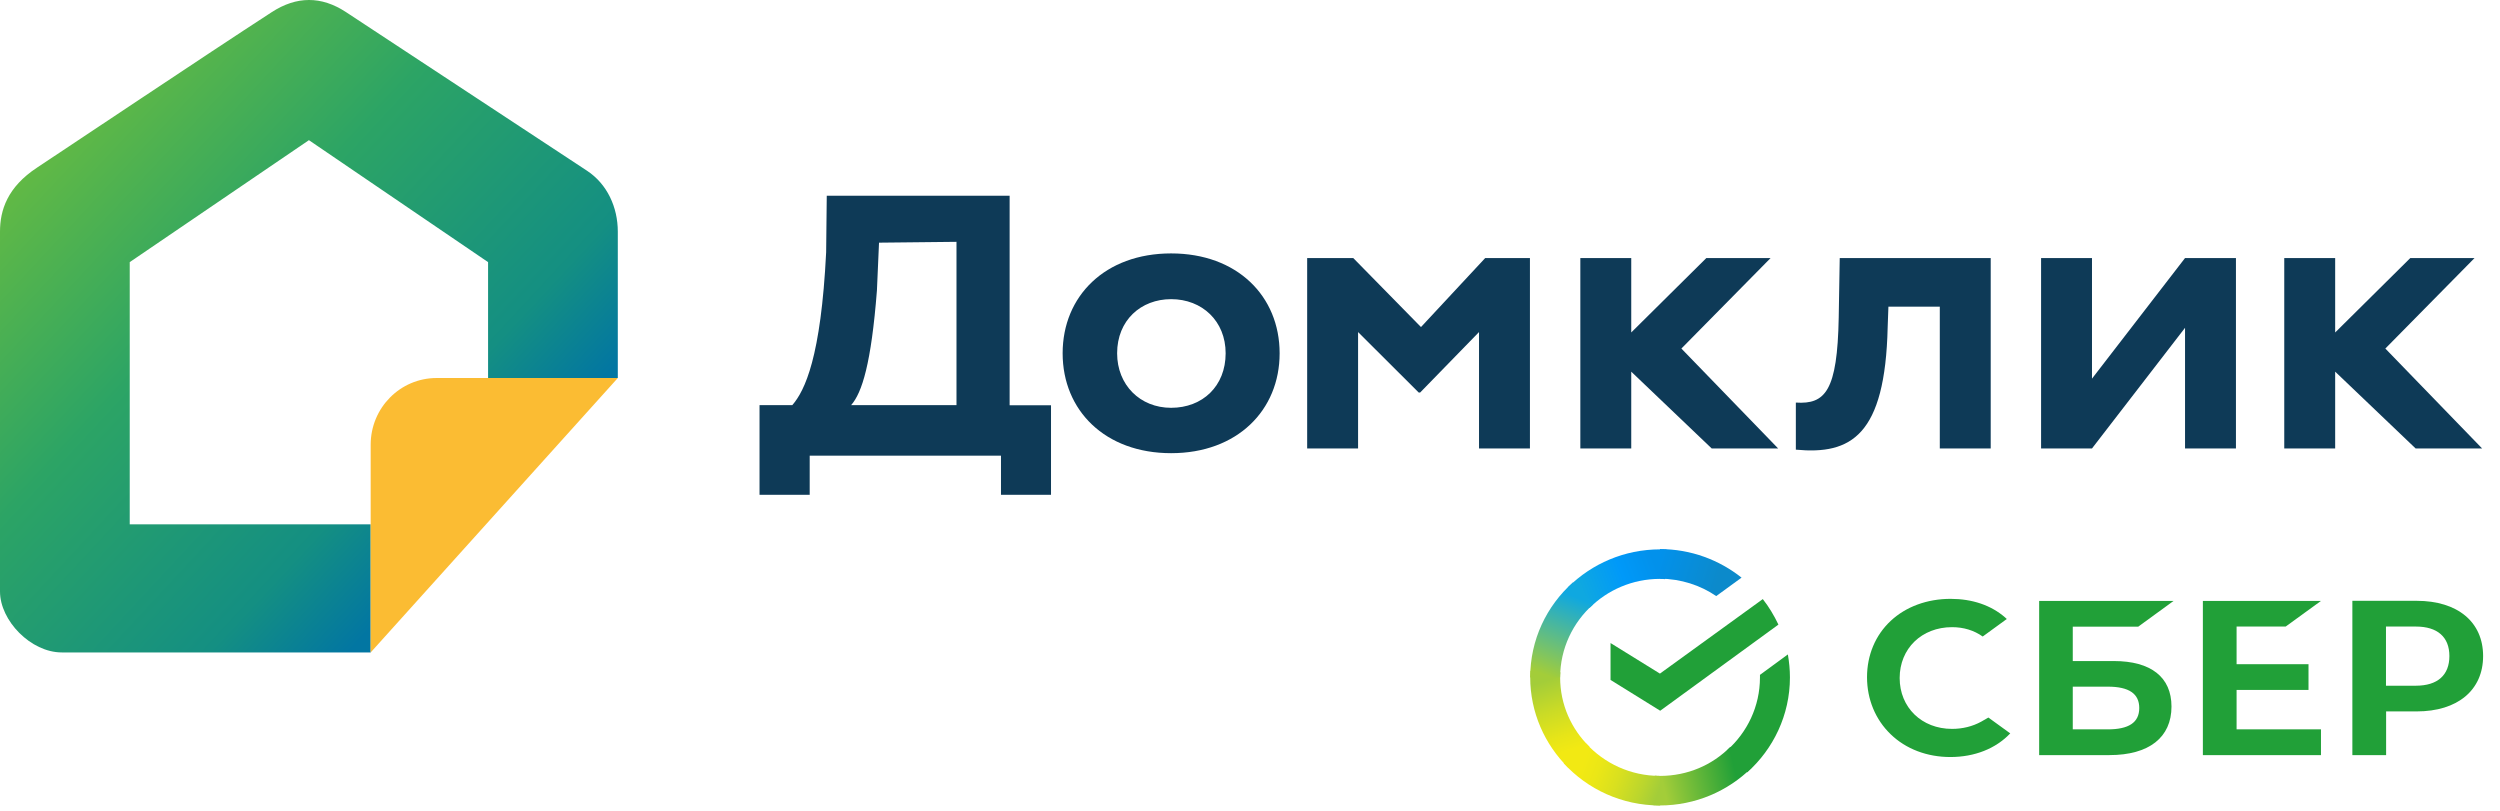 <?xml version="1.0" encoding="UTF-8"?> <svg xmlns="http://www.w3.org/2000/svg" width="74" height="24" viewBox="0 0 74 24" fill="none"> <g clip-path="url(#clip0_30_190)"> <path d="M1.829 19.312H10.972V15.521H3.84V7.759L9.144 4.149L14.447 7.759V11.189H18.287V6.857C18.287 6.135 17.974 5.447 17.373 5.052L10.241 0.358C9.509 -0.123 8.778 -0.116 8.046 0.358C6.096 1.622 1.975 4.384 1.097 4.961C0.219 5.539 0 6.22 0 6.857V17.507C0 18.373 0.914 19.312 1.829 19.312Z" fill="url(#paint0_linear_30_190)"></path> <path d="M10.972 19.312V13.164C10.972 12.072 11.846 11.189 12.925 11.189H18.287L10.972 19.312Z" fill="#FBBC33"></path> <path d="M22.486 11.992H23.452C23.825 11.562 24.3 10.573 24.454 7.468L24.472 5.793H29.885V11.995H31.11V14.646H29.629V13.487H23.967V14.646H22.482V11.992H22.486ZM25.193 11.992H28.312V7.158L26.019 7.183L25.957 8.598C25.789 10.754 25.518 11.624 25.193 11.992Z" fill="#0E3A57"></path> <path d="M34.665 7.501C36.619 7.501 37.877 8.764 37.877 10.457C37.877 12.147 36.619 13.414 34.665 13.414C32.712 13.414 31.454 12.151 31.454 10.457C31.454 8.764 32.712 7.501 34.665 7.501ZM34.665 12.071C35.594 12.071 36.279 11.432 36.279 10.457C36.279 9.504 35.584 8.855 34.665 8.855C33.773 8.855 33.067 9.479 33.067 10.457C33.067 11.396 33.747 12.071 34.665 12.071Z" fill="#0E3A57"></path> <path d="M38.692 7.638H40.056L42.061 9.681L43.962 7.638H45.286V13.274H43.779V9.829L42.035 11.62H41.995L40.199 9.829V13.274H38.692V7.638Z" fill="#0E3A57"></path> <path d="M67.614 7.638H69.121V13.274H67.614V7.638ZM70.606 10.317L73.47 13.274H71.502L68.525 10.432L71.345 7.638H73.247L70.606 10.317Z" fill="#0E3A57"></path> <path d="M46.778 7.638H48.285V13.274H46.778V7.638ZM49.769 10.317L52.633 13.274H50.666L47.688 10.432L50.508 7.638H52.41L49.769 10.317Z" fill="#0E3A57"></path> <path d="M57.414 9.078H55.897L55.875 9.688C55.801 12.898 54.785 13.465 53.157 13.31V11.916C54.031 11.974 54.386 11.569 54.426 9.403L54.456 7.638H58.925V13.274H57.418V9.078H57.414Z" fill="#0E3A57"></path> <path d="M60.416 13.274V7.638H61.923V11.208L64.677 7.638H66.184V13.274H64.677V9.703L61.923 13.274H60.416Z" fill="#0E3A57"></path> <path d="M67.656 18.546L68.701 17.787H65.205V22.351H68.701V21.589H66.203V20.423H68.332V19.661H66.203V18.546H67.656Z" fill="#21A038"></path> <path d="M62.568 19.567H61.354V18.549H63.292L64.338 17.787H60.359V22.351H62.44C63.611 22.351 64.276 21.827 64.276 20.914C64.276 20.044 63.669 19.567 62.568 19.567ZM62.392 21.589H61.354V20.325H62.392C63.025 20.325 63.322 20.538 63.322 20.957C63.322 21.39 63.007 21.589 62.392 21.589Z" fill="#21A038"></path> <path d="M71.532 17.784H69.63V22.351H70.629V21.058H71.532C72.747 21.058 73.5 20.427 73.5 19.419C73.5 18.412 72.747 17.784 71.532 17.784ZM71.51 20.297H70.625V18.546H71.51C72.15 18.546 72.502 18.856 72.502 19.419C72.502 19.986 72.15 20.297 71.51 20.297Z" fill="#21A038"></path> <path d="M58.644 21.361C58.388 21.502 58.091 21.575 57.781 21.575C56.881 21.575 56.23 20.939 56.23 20.069C56.23 19.199 56.881 18.564 57.781 18.564C58.121 18.564 58.428 18.657 58.688 18.841L59.401 18.322L59.353 18.278C58.936 17.914 58.377 17.726 57.737 17.726C57.045 17.726 56.416 17.957 55.967 18.376C55.513 18.798 55.264 19.39 55.264 20.044C55.264 20.701 55.513 21.3 55.963 21.733C56.413 22.17 57.042 22.408 57.729 22.408C58.45 22.408 59.075 22.159 59.503 21.708C59.174 21.47 58.856 21.239 58.856 21.239L58.644 21.361Z" fill="#21A038"></path> <path d="M52.179 17.733C52.361 17.965 52.513 18.219 52.641 18.488L49.142 21.038L47.672 20.126V19.034L49.134 19.939L52.179 17.733Z" fill="#21A038"></path> <path d="M46.18 20.051C46.18 19.999 46.18 19.954 46.188 19.902L45.301 19.857C45.301 19.916 45.294 19.984 45.294 20.044C45.294 21.09 45.726 22.04 46.423 22.728L47.051 22.107C46.514 21.584 46.18 20.859 46.18 20.051Z" fill="url(#paint1_linear_30_190)"></path> <path d="M49.134 17.135C49.187 17.135 49.232 17.135 49.285 17.143L49.331 16.268C49.27 16.268 49.202 16.261 49.141 16.261C48.081 16.261 47.119 16.687 46.422 17.375L47.051 17.995C47.581 17.464 48.323 17.135 49.134 17.135Z" fill="url(#paint2_linear_30_190)"></path> <path d="M49.134 22.967C49.081 22.967 49.035 22.967 48.982 22.959L48.937 23.834C48.997 23.834 49.066 23.842 49.126 23.842C50.187 23.842 51.148 23.416 51.846 22.728L51.217 22.107C50.687 22.645 49.952 22.967 49.134 22.967Z" fill="url(#paint3_linear_30_190)"></path> <path d="M50.8 17.644L51.55 17.098C50.891 16.575 50.05 16.253 49.134 16.253V17.128C49.755 17.135 50.331 17.322 50.8 17.644Z" fill="url(#paint4_linear_30_190)"></path> <path d="M52.982 20.051C52.982 19.819 52.959 19.595 52.921 19.371L52.095 19.976C52.095 19.999 52.095 20.029 52.095 20.051C52.095 20.911 51.717 21.681 51.118 22.212L51.717 22.862C52.489 22.174 52.982 21.165 52.982 20.051Z" fill="#21A038"></path> <path d="M49.134 22.967C48.263 22.967 47.483 22.593 46.945 22.003L46.286 22.593C46.991 23.363 48.006 23.842 49.134 23.842V22.967Z" fill="url(#paint5_linear_30_190)"></path> <path d="M47.157 17.89L46.559 17.24C45.779 17.935 45.294 18.937 45.294 20.051H46.18C46.18 19.199 46.559 18.421 47.157 17.89Z" fill="url(#paint6_linear_30_190)"></path> </g> <defs> <linearGradient id="paint0_linear_30_190" x1="0.408" y1="3.793" x2="13.478" y2="15.928" gradientUnits="userSpaceOnUse"> <stop stop-color="#6BBD3F"></stop> <stop offset="0.427" stop-color="#2CA465"></stop> <stop offset="0.828" stop-color="#148F82"></stop> <stop offset="1" stop-color="#0276A2"></stop> </linearGradient> <linearGradient id="paint1_linear_30_190" x1="46.603" y1="22.622" x2="45.655" y2="19.846" gradientUnits="userSpaceOnUse"> <stop offset="0.144" stop-color="#F2E913"></stop> <stop offset="0.304" stop-color="#E7E518"></stop> <stop offset="0.582" stop-color="#CADB26"></stop> <stop offset="0.891" stop-color="#A3CD39"></stop> </linearGradient> <linearGradient id="paint2_linear_30_190" x1="46.676" y1="17.529" x2="49.167" y2="16.567" gradientUnits="userSpaceOnUse"> <stop offset="0.059" stop-color="#0FA8E0"></stop> <stop offset="0.538" stop-color="#0099F9"></stop> <stop offset="0.923" stop-color="#0291EB"></stop> </linearGradient> <linearGradient id="paint3_linear_30_190" x1="48.885" y1="23.309" x2="51.708" y2="22.663" gradientUnits="userSpaceOnUse"> <stop offset="0.123" stop-color="#A3CD39"></stop> <stop offset="0.285" stop-color="#86C339"></stop> <stop offset="0.869" stop-color="#21A038"></stop> </linearGradient> <linearGradient id="paint4_linear_30_190" x1="48.951" y1="16.551" x2="51.362" y2="17.305" gradientUnits="userSpaceOnUse"> <stop offset="0.057" stop-color="#0291EB"></stop> <stop offset="0.79" stop-color="#0C8ACB"></stop> </linearGradient> <linearGradient id="paint5_linear_30_190" x1="46.511" y1="22.487" x2="49.132" y2="23.479" gradientUnits="userSpaceOnUse"> <stop offset="0.132" stop-color="#F2E913"></stop> <stop offset="0.298" stop-color="#EBE716"></stop> <stop offset="0.531" stop-color="#D9E01F"></stop> <stop offset="0.802" stop-color="#BBD62D"></stop> <stop offset="0.983" stop-color="#A3CD39"></stop> </linearGradient> <linearGradient id="paint6_linear_30_190" x1="45.626" y1="20.157" x2="46.658" y2="17.436" gradientUnits="userSpaceOnUse"> <stop offset="0.07" stop-color="#A3CD39"></stop> <stop offset="0.26" stop-color="#81C55F"></stop> <stop offset="0.922" stop-color="#0FA8E0"></stop> </linearGradient> <clipPath id="clip0_30_190"> <rect width="73.5" height="24" fill="white"></rect> </clipPath> </defs> </svg> 